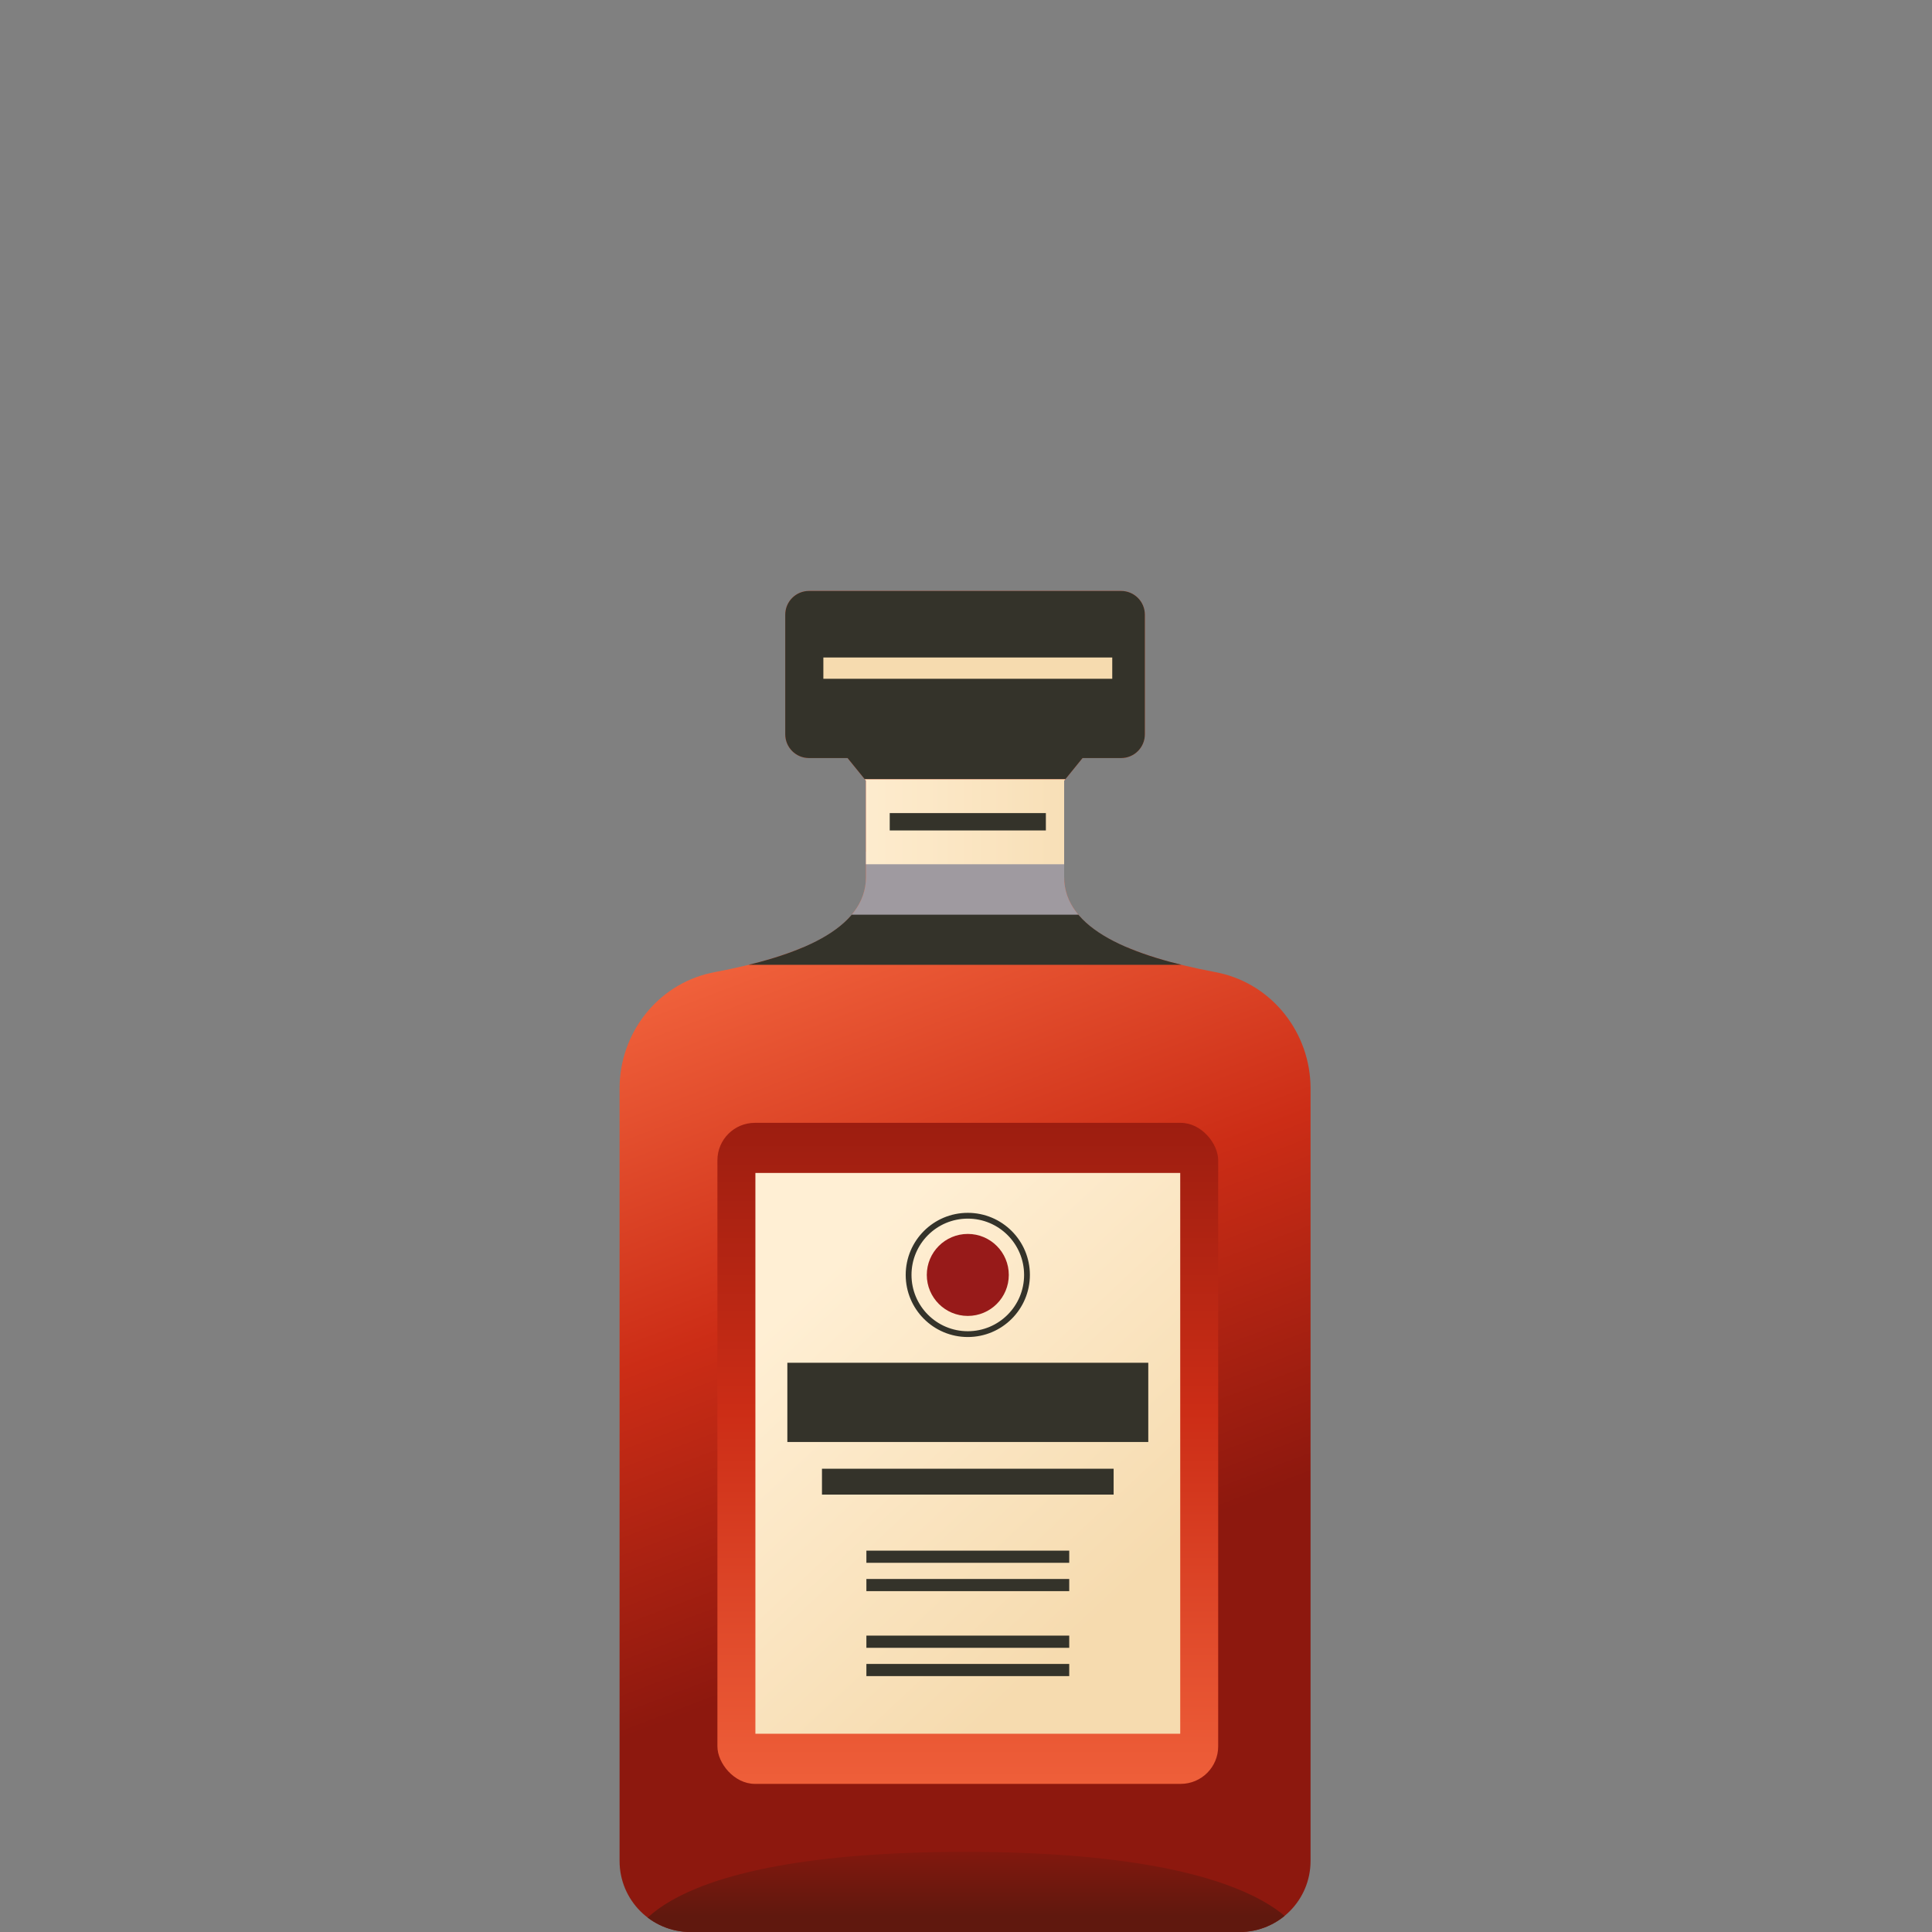 <?xml version="1.0" encoding="UTF-8"?>
<svg id="glass" xmlns="http://www.w3.org/2000/svg" xmlns:xlink="http://www.w3.org/1999/xlink" version="1.1" viewBox="0 0 1000 1000">
  <rect x="0" y="0" width="1000" height="1000" fill="#808080" stroke="none"/>
  <!-- Generator: Adobe Illustrator 29.4.0, SVG Export Plug-In . SVG Version: 2.1.0 Build 152)  -->
  <defs>
    <style>
      .st0, .st1 {
        fill: none;
      }

      .st2 {
        fill: url(#linear-gradient2);
      }

      .st3 {
        fill: url(#linear-gradient1);
      }

      .st4 {
        fill: url(#linear-gradient3);
      }

      .st5 {
        fill: url(#linear-gradient4);
      }

      .st6 {
        fill: #f6dbaf;
      }

      .st1 {
        stroke: #34332a;
        stroke-miterlimit: 10;
        stroke-width: 3px;
      }

      .st7 {
        fill: url(#linear-gradient);
      }

      .st8 {
        fill: #971a19;
      }

      .st9 {
        fill: #9f9aa0;
      }

      .st10 {
        fill: #34332a;
      }

      .st11 {
        clip-path: url(#clippath);
      }
    </style>
    <linearGradient id="linear-gradient" x1="398.85" y1="490.23" x2="524.92" y2="823.48" gradientUnits="userSpaceOnUse">
      <stop offset="0" stop-color="#f0613b"/>
      <stop offset=".5" stop-color="#cc2d16"/>
      <stop offset="1" stop-color="#8d180e"/>
    </linearGradient>
    <clipPath id="clippath">
      <path class="st0" d="M628.49,503.05c-42.51-8.06-77.69-21.99-77.69-49.11v-49.84l9.53-11.73h19.96c6.79,0,12.29-5.5,12.29-12.29v-61.92c0-6.79-5.5-12.29-12.29-12.29h-161.56c-6.79,0-12.29,5.5-12.29,12.29v61.92c0,6.79,5.5,12.29,12.29,12.29h19.96l9.53,11.73v49.84c0,27.12-35.18,41.05-77.69,49.11-.89.17-1.76.35-2.61.54-27.79,6.16-47.23,31.33-47.23,59.8v399.85c0,20.31,16.46,36.77,36.77,36.77h284.11c20.31,0,36.77-16.46,36.77-36.77v-399.85c0-28.46-19.44-53.63-47.23-59.8-.86-.19-1.73-.37-2.61-.54Z"/>
    </clipPath>
    <linearGradient id="linear-gradient1" x1="500.93" y1="931.83" x2="500.93" y2="531.08" xlink:href="#linear-gradient"/>
    <linearGradient id="linear-gradient2" x1="575.23" y1="831.7" x2="419.84" y2="665.56" gradientUnits="userSpaceOnUse">
      <stop offset="0" stop-color="#f6dbaf"/>
      <stop offset="1" stop-color="#ffefd4"/>
    </linearGradient>
    <linearGradient id="linear-gradient3" x1="500.93" y1="890.79" x2="500.93" y2="991.68" gradientUnits="userSpaceOnUse">
      <stop offset="0" stop-color="#cc2d16"/>
      <stop offset=".55" stop-color="#8d180e"/>
      <stop offset="1" stop-color="#60180e"/>
    </linearGradient>
    <linearGradient id="linear-gradient4" x1="586.01" y1="425.35" x2="420.74" y2="425.35" gradientTransform="translate(1001.87 850.7) rotate(-180)" xlink:href="#linear-gradient2"/>
  </defs>
  <path class="st7" d="M628.49,503.05c-42.51-8.06-77.69-21.99-77.69-49.11v-49.84l9.53-11.73h19.96c6.79,0,12.29-5.5,12.29-12.29v-61.92c0-6.79-5.5-12.29-12.29-12.29h-161.56c-6.79,0-12.29,5.5-12.29,12.29v61.92c0,6.79,5.5,12.29,12.29,12.29h19.96l9.53,11.73v49.84c0,27.12-35.18,41.05-77.69,49.11-.89.17-1.76.35-2.61.54-27.79,6.16-47.23,31.33-47.23,59.8v399.85c0,20.31,16.46,36.77,36.77,36.77h284.11c20.31,0,36.77-16.46,36.77-36.77v-399.85c0-28.46-19.44-53.63-47.23-59.8-.86-.19-1.73-.37-2.61-.54Z"/>
  <g class="st11">
    <g>
      <rect class="st10" x="394.2" y="297.99" width="213.47" height="105.38" transform="translate(1001.87 701.35) rotate(180)"/>
      <rect class="st3" x="371.33" y="581.18" width="259.2" height="342.15" rx="19.4" ry="19.4"/>
      <rect class="st2" x="390.99" y="607.13" width="219.89" height="290.26"/>
      <rect class="st10" x="407.53" y="705.36" width="186.82" height="41.01"/>
      <rect class="st10" x="425.45" y="760.22" width="150.96" height="13.39"/>
      <rect class="st10" x="448.44" y="802.61" width="104.99" height="6.31"/>
      <rect class="st10" x="448.44" y="817.27" width="104.99" height="6.31"/>
      <rect class="st10" x="448.44" y="861.25" width="104.99" height="6.31"/>
      <rect class="st10" x="448.44" y="846.59" width="104.99" height="6.31"/>
      <rect class="st6" x="426.17" y="340.33" width="149.53" height="10.99"/>
      <rect class="st9" x="405.75" y="440.89" width="190.38" height="49.55" transform="translate(1001.87 931.33) rotate(180)"/>
      <rect class="st10" x="357.99" y="473.44" width="285.88" height="25.95" transform="translate(1001.87 972.83) rotate(180)"/>
      <path class="st4" d="M327.03,1004.67s7.51-46.14,172.6-46.14,175.22,46.14,175.22,46.14v37.06h-347.82v-37.06Z"/>
      <rect class="st5" x="426.17" y="403.36" width="149.53" height="43.98" transform="translate(1001.87 850.7) rotate(180)"/>
      <rect class="st10" x="460.53" y="420.85" width="80.82" height="9" transform="translate(1001.87 850.7) rotate(180)"/>
      <g>
        <circle class="st8" cx="500.93" cy="659.9" r="21.22"/>
        <circle class="st1" cx="500.93" cy="659.9" r="30.64"/>
      </g>
    </g>
  </g>
</svg>